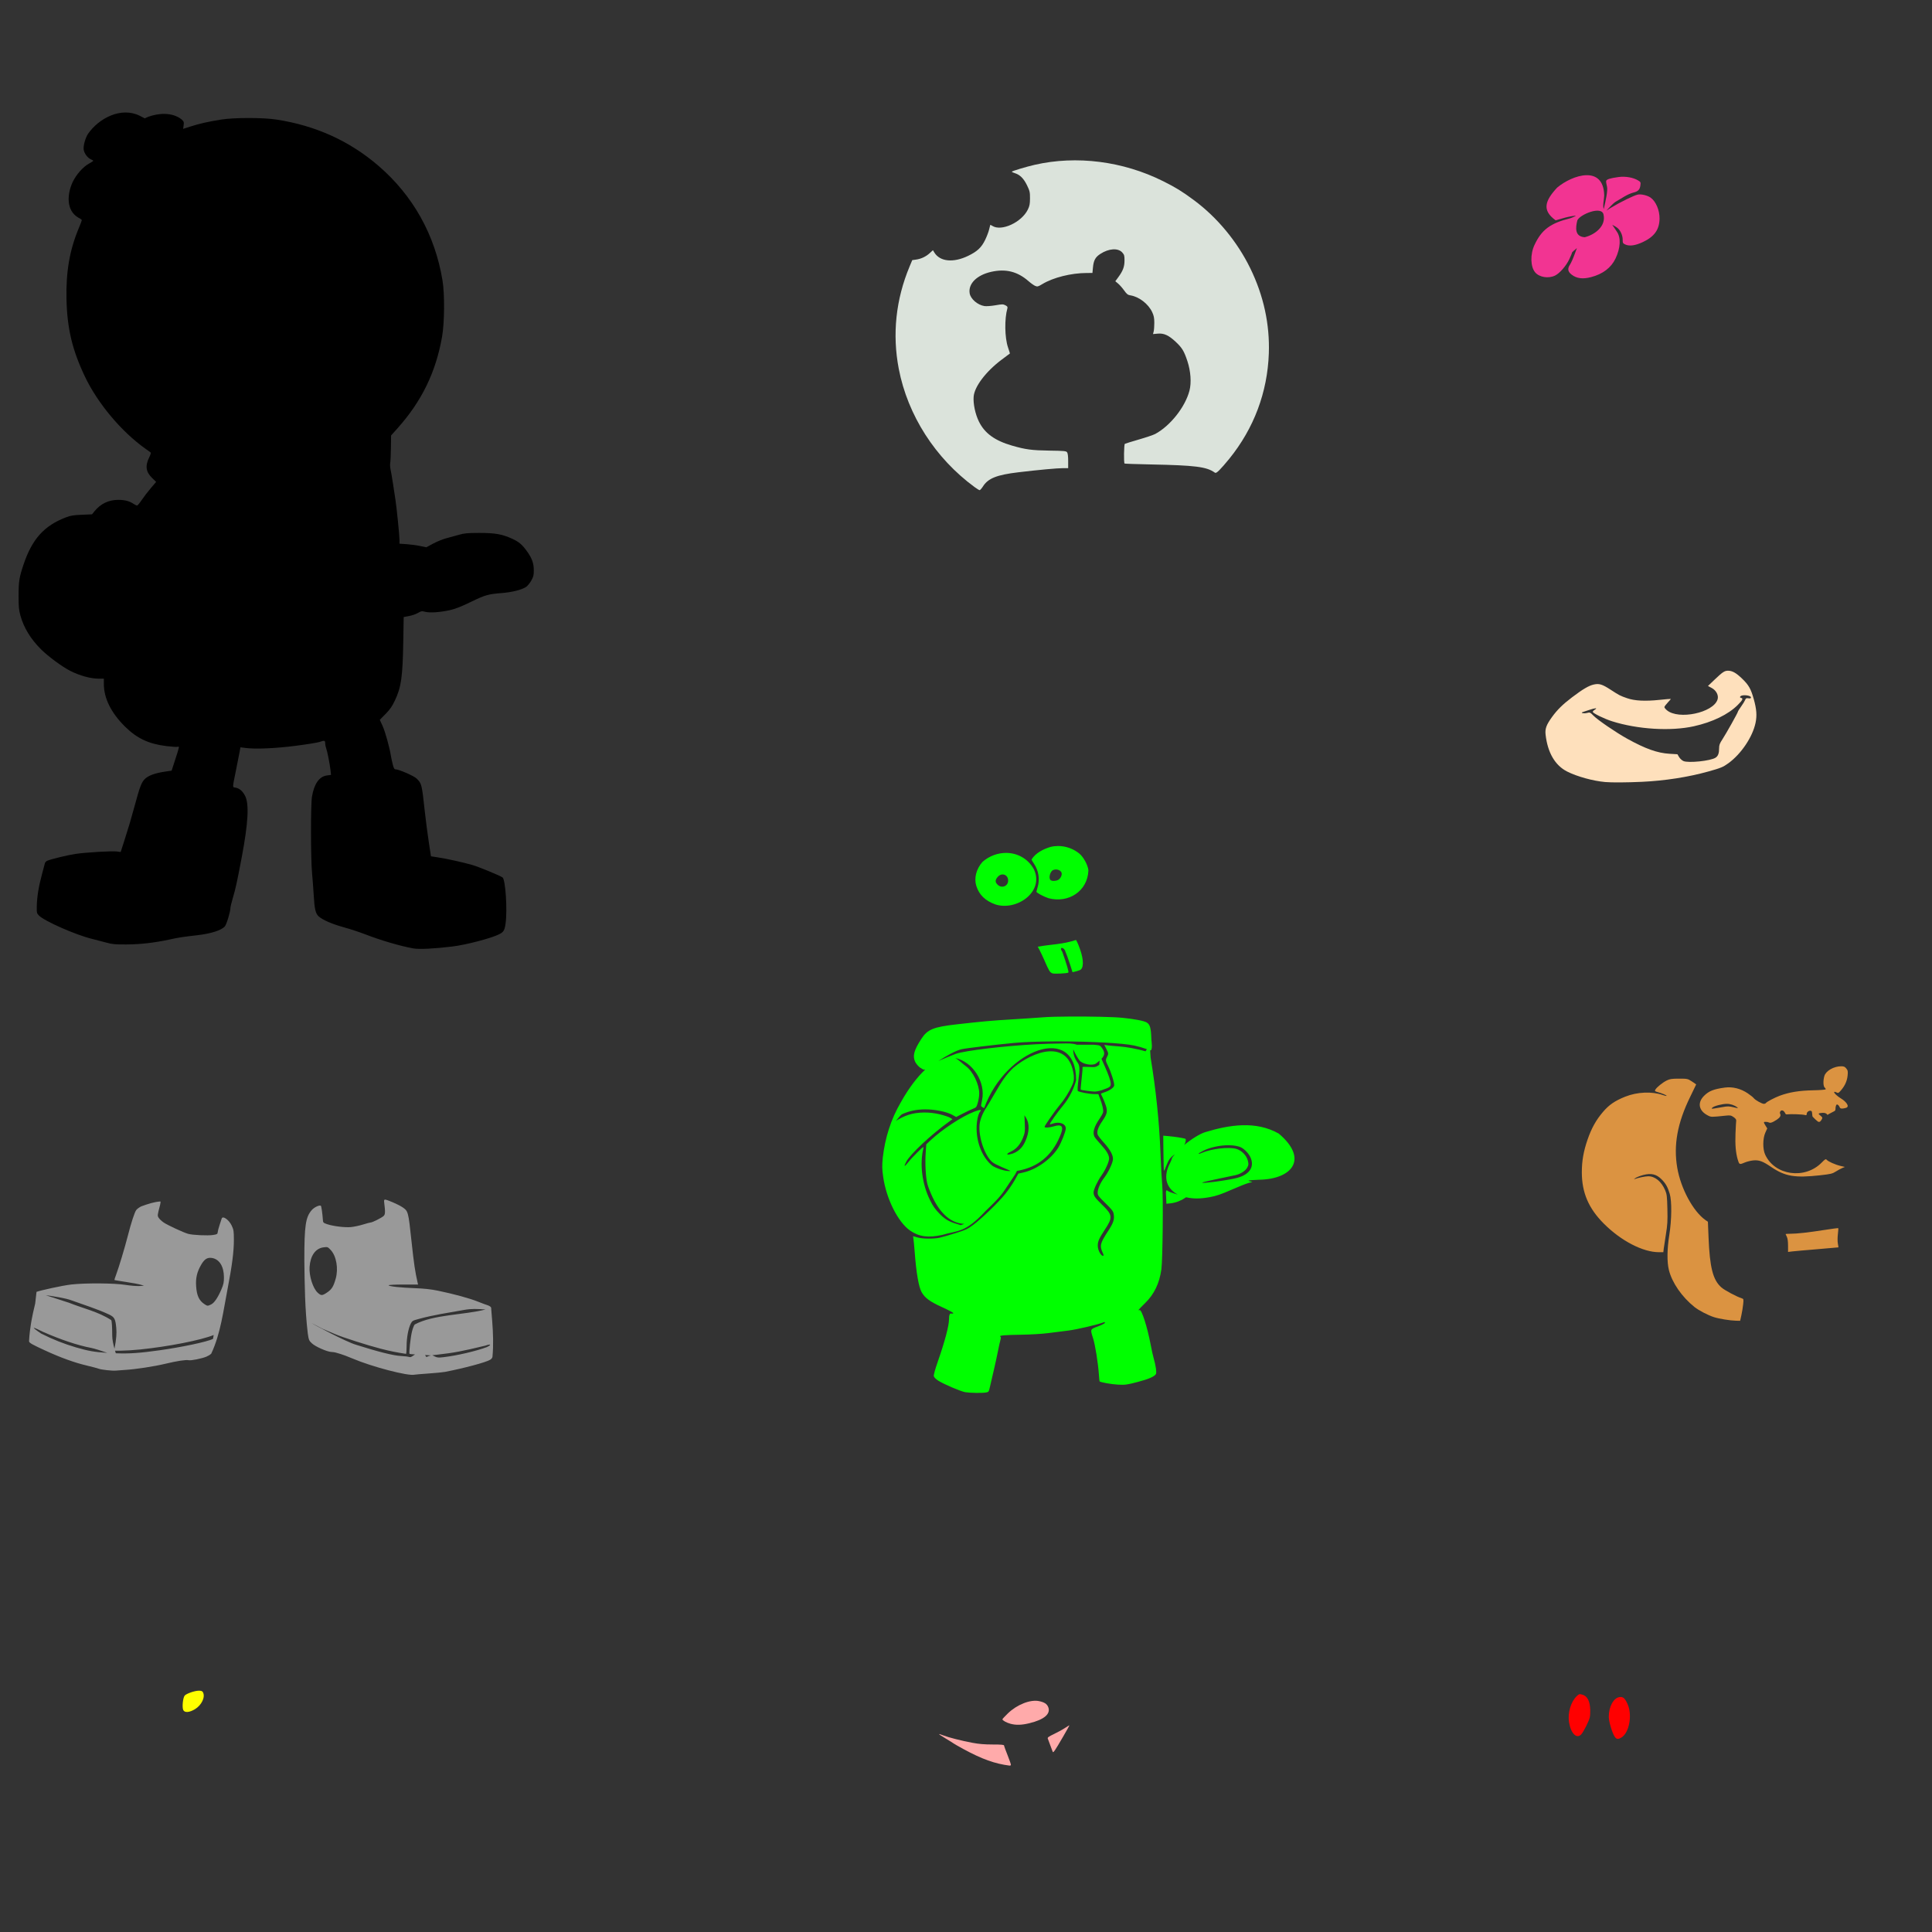 <?xml version="1.0" encoding="UTF-8" standalone="no"?>
<!-- Created with Inkscape (http://www.inkscape.org/) -->

<svg
   xmlns:dc="http://purl.org/dc/elements/1.1/"
   xmlns:cc="http://creativecommons.org/ns#"
   xmlns:rdf="http://www.w3.org/1999/02/22-rdf-syntax-ns#"
   xmlns:svg="http://www.w3.org/2000/svg"
   xmlns="http://www.w3.org/2000/svg"
   xmlns:sodipodi="http://sodipodi.sourceforge.net/DTD/sodipodi-0.dtd"
   xmlns:inkscape="http://www.inkscape.org/namespaces/inkscape"
   width="1080"
   height="1080"
   id="svg2"
   version="1.1"
   inkscape:version="0.47 r22583"
   sodipodi:docname="FlyingDutchman.svg">
  <rect width="100%" height="100%" fill="#333333" stroke="none"/>
  <defs
     id="defs4">
    <inkscape:perspective
       sodipodi:type="inkscape:persp3d"
       inkscape:vp_x="0 : 526.18109 : 1"
       inkscape:vp_y="0 : 1000 : 0"
       inkscape:vp_z="744.09448 : 526.18109 : 1"
       inkscape:persp3d-origin="372.04724 : 350.78739 : 1"
       id="perspective10" />
    <inkscape:perspective
       id="perspective8104"
       inkscape:persp3d-origin="0.5 : 0.33333333 : 1"
       inkscape:vp_z="1 : 0.5 : 1"
       inkscape:vp_y="0 : 1000 : 0"
       inkscape:vp_x="0 : 0.5 : 1"
       sodipodi:type="inkscape:persp3d" />
    <inkscape:perspective
       id="perspective8120"
       inkscape:persp3d-origin="0.5 : 0.33333333 : 1"
       inkscape:vp_z="1 : 0.5 : 1"
       inkscape:vp_y="0 : 1000 : 0"
       inkscape:vp_x="0 : 0.5 : 1"
       sodipodi:type="inkscape:persp3d" />
    <inkscape:perspective
       id="perspective8475"
       inkscape:persp3d-origin="0.5 : 0.33333333 : 1"
       inkscape:vp_z="1 : 0.5 : 1"
       inkscape:vp_y="0 : 1000 : 0"
       inkscape:vp_x="0 : 0.5 : 1"
       sodipodi:type="inkscape:persp3d" />
    <inkscape:perspective
       id="perspective8646"
       inkscape:persp3d-origin="0.5 : 0.33333333 : 1"
       inkscape:vp_z="1 : 0.5 : 1"
       inkscape:vp_y="0 : 1000 : 0"
       inkscape:vp_x="0 : 0.5 : 1"
       sodipodi:type="inkscape:persp3d" />
    <inkscape:perspective
       id="perspective8809"
       inkscape:persp3d-origin="0.5 : 0.33333333 : 1"
       inkscape:vp_z="1 : 0.5 : 1"
       inkscape:vp_y="0 : 1000 : 0"
       inkscape:vp_x="0 : 0.5 : 1"
       sodipodi:type="inkscape:persp3d" />
    <inkscape:perspective
       id="perspective9304"
       inkscape:persp3d-origin="0.5 : 0.33333333 : 1"
       inkscape:vp_z="1 : 0.5 : 1"
       inkscape:vp_y="0 : 1000 : 0"
       inkscape:vp_x="0 : 0.5 : 1"
       sodipodi:type="inkscape:persp3d" />
    <inkscape:perspective
       id="perspective9490"
       inkscape:persp3d-origin="0.5 : 0.33333333 : 1"
       inkscape:vp_z="1 : 0.5 : 1"
       inkscape:vp_y="0 : 1000 : 0"
       inkscape:vp_x="0 : 0.5 : 1"
       sodipodi:type="inkscape:persp3d" />
    <inkscape:perspective
       id="perspective9515"
       inkscape:persp3d-origin="0.5 : 0.33333333 : 1"
       inkscape:vp_z="1 : 0.5 : 1"
       inkscape:vp_y="0 : 1000 : 0"
       inkscape:vp_x="0 : 0.5 : 1"
       sodipodi:type="inkscape:persp3d" />
    <inkscape:perspective
       id="perspective9885"
       inkscape:persp3d-origin="0.5 : 0.33333333 : 1"
       inkscape:vp_z="1 : 0.5 : 1"
       inkscape:vp_y="0 : 1000 : 0"
       inkscape:vp_x="0 : 0.5 : 1"
       sodipodi:type="inkscape:persp3d" />
    <inkscape:perspective
       id="perspective11512"
       inkscape:persp3d-origin="0.5 : 0.33333333 : 1"
       inkscape:vp_z="1 : 0.5 : 1"
       inkscape:vp_y="0 : 1000 : 0"
       inkscape:vp_x="0 : 0.5 : 1"
       sodipodi:type="inkscape:persp3d" />
    <inkscape:perspective
       id="perspective11512-8"
       inkscape:persp3d-origin="0.5 : 0.33333333 : 1"
       inkscape:vp_z="1 : 0.5 : 1"
       inkscape:vp_y="0 : 1000 : 0"
       inkscape:vp_x="0 : 0.5 : 1"
       sodipodi:type="inkscape:persp3d" />
    <inkscape:perspective
       id="perspective11512-82"
       inkscape:persp3d-origin="0.5 : 0.33333333 : 1"
       inkscape:vp_z="1 : 0.5 : 1"
       inkscape:vp_y="0 : 1000 : 0"
       inkscape:vp_x="0 : 0.5 : 1"
       sodipodi:type="inkscape:persp3d" />
    <inkscape:perspective
       id="perspective11512-5"
       inkscape:persp3d-origin="0.5 : 0.33333333 : 1"
       inkscape:vp_z="1 : 0.5 : 1"
       inkscape:vp_y="0 : 1000 : 0"
       inkscape:vp_x="0 : 0.5 : 1"
       sodipodi:type="inkscape:persp3d" />
    <inkscape:perspective
       id="perspective11512-1"
       inkscape:persp3d-origin="0.5 : 0.33333333 : 1"
       inkscape:vp_z="1 : 0.5 : 1"
       inkscape:vp_y="0 : 1000 : 0"
       inkscape:vp_x="0 : 0.5 : 1"
       sodipodi:type="inkscape:persp3d" />
    <inkscape:perspective
       id="perspective11512-11"
       inkscape:persp3d-origin="0.5 : 0.33333333 : 1"
       inkscape:vp_z="1 : 0.5 : 1"
       inkscape:vp_y="0 : 1000 : 0"
       inkscape:vp_x="0 : 0.5 : 1"
       sodipodi:type="inkscape:persp3d" />
    <inkscape:perspective
       id="perspective11512-52"
       inkscape:persp3d-origin="0.5 : 0.33333333 : 1"
       inkscape:vp_z="1 : 0.5 : 1"
       inkscape:vp_y="0 : 1000 : 0"
       inkscape:vp_x="0 : 0.5 : 1"
       sodipodi:type="inkscape:persp3d" />
    <inkscape:perspective
       id="perspective11599"
       inkscape:persp3d-origin="0.5 : 0.33333333 : 1"
       inkscape:vp_z="1 : 0.5 : 1"
       inkscape:vp_y="0 : 1000 : 0"
       inkscape:vp_x="0 : 0.5 : 1"
       sodipodi:type="inkscape:persp3d" />
    <inkscape:perspective
       id="perspective11599-6"
       inkscape:persp3d-origin="0.5 : 0.33333333 : 1"
       inkscape:vp_z="1 : 0.5 : 1"
       inkscape:vp_y="0 : 1000 : 0"
       inkscape:vp_x="0 : 0.5 : 1"
       sodipodi:type="inkscape:persp3d" />
    <inkscape:perspective
       id="perspective11632"
       inkscape:persp3d-origin="0.5 : 0.33333333 : 1"
       inkscape:vp_z="1 : 0.5 : 1"
       inkscape:vp_y="0 : 1000 : 0"
       inkscape:vp_x="0 : 0.5 : 1"
       sodipodi:type="inkscape:persp3d" />
    <inkscape:perspective
       id="perspective11632-4"
       inkscape:persp3d-origin="0.5 : 0.33333333 : 1"
       inkscape:vp_z="1 : 0.5 : 1"
       inkscape:vp_y="0 : 1000 : 0"
       inkscape:vp_x="0 : 0.5 : 1"
       sodipodi:type="inkscape:persp3d" />
    <inkscape:perspective
       id="perspective11665"
       inkscape:persp3d-origin="0.5 : 0.33333333 : 1"
       inkscape:vp_z="1 : 0.5 : 1"
       inkscape:vp_y="0 : 1000 : 0"
       inkscape:vp_x="0 : 0.5 : 1"
       sodipodi:type="inkscape:persp3d" />
    <inkscape:perspective
       id="perspective11665-3"
       inkscape:persp3d-origin="0.5 : 0.33333333 : 1"
       inkscape:vp_z="1 : 0.5 : 1"
       inkscape:vp_y="0 : 1000 : 0"
       inkscape:vp_x="0 : 0.5 : 1"
       sodipodi:type="inkscape:persp3d" />
    <inkscape:perspective
       id="perspective11665-1"
       inkscape:persp3d-origin="0.5 : 0.33333333 : 1"
       inkscape:vp_z="1 : 0.5 : 1"
       inkscape:vp_y="0 : 1000 : 0"
       inkscape:vp_x="0 : 0.5 : 1"
       sodipodi:type="inkscape:persp3d" />
    <inkscape:perspective
       id="perspective11904"
       inkscape:persp3d-origin="0.5 : 0.33333333 : 1"
       inkscape:vp_z="1 : 0.5 : 1"
       inkscape:vp_y="0 : 1000 : 0"
       inkscape:vp_x="0 : 0.5 : 1"
       sodipodi:type="inkscape:persp3d" />
    <inkscape:perspective
       id="perspective12305"
       inkscape:persp3d-origin="0.5 : 0.33333333 : 1"
       inkscape:vp_z="1 : 0.5 : 1"
       inkscape:vp_y="0 : 1000 : 0"
       inkscape:vp_x="0 : 0.5 : 1"
       sodipodi:type="inkscape:persp3d" />
    <inkscape:perspective
       id="perspective12562"
       inkscape:persp3d-origin="0.5 : 0.33333333 : 1"
       inkscape:vp_z="1 : 0.5 : 1"
       inkscape:vp_y="0 : 1000 : 0"
       inkscape:vp_x="0 : 0.5 : 1"
       sodipodi:type="inkscape:persp3d" />
    <inkscape:perspective
       id="perspective13027"
       inkscape:persp3d-origin="0.5 : 0.33333333 : 1"
       inkscape:vp_z="1 : 0.5 : 1"
       inkscape:vp_y="0 : 1000 : 0"
       inkscape:vp_x="0 : 0.5 : 1"
       sodipodi:type="inkscape:persp3d" />
    <inkscape:perspective
       id="perspective13041"
       inkscape:persp3d-origin="0.5 : 0.33333333 : 1"
       inkscape:vp_z="1 : 0.5 : 1"
       inkscape:vp_y="0 : 1000 : 0"
       inkscape:vp_x="0 : 0.5 : 1"
       sodipodi:type="inkscape:persp3d" />
    <inkscape:perspective
       id="perspective13057"
       inkscape:persp3d-origin="0.5 : 0.33333333 : 1"
       inkscape:vp_z="1 : 0.5 : 1"
       inkscape:vp_y="0 : 1000 : 0"
       inkscape:vp_x="0 : 0.5 : 1"
       sodipodi:type="inkscape:persp3d" />
    <inkscape:perspective
       id="perspective13071"
       inkscape:persp3d-origin="0.5 : 0.33333333 : 1"
       inkscape:vp_z="1 : 0.5 : 1"
       inkscape:vp_y="0 : 1000 : 0"
       inkscape:vp_x="0 : 0.5 : 1"
       sodipodi:type="inkscape:persp3d" />
    <inkscape:perspective
       id="perspective13599"
       inkscape:persp3d-origin="0.5 : 0.33333333 : 1"
       inkscape:vp_z="1 : 0.5 : 1"
       inkscape:vp_y="0 : 1000 : 0"
       inkscape:vp_x="0 : 0.5 : 1"
       sodipodi:type="inkscape:persp3d" />
    <inkscape:perspective
       id="perspective13713"
       inkscape:persp3d-origin="0.5 : 0.33333333 : 1"
       inkscape:vp_z="1 : 0.5 : 1"
       inkscape:vp_y="0 : 1000 : 0"
       inkscape:vp_x="0 : 0.5 : 1"
       sodipodi:type="inkscape:persp3d" />
    <inkscape:perspective
       id="perspective13927"
       inkscape:persp3d-origin="0.5 : 0.33333333 : 1"
       inkscape:vp_z="1 : 0.5 : 1"
       inkscape:vp_y="0 : 1000 : 0"
       inkscape:vp_x="0 : 0.5 : 1"
       sodipodi:type="inkscape:persp3d" />
    <inkscape:perspective
       id="perspective14514"
       inkscape:persp3d-origin="0.5 : 0.33333333 : 1"
       inkscape:vp_z="1 : 0.5 : 1"
       inkscape:vp_y="0 : 1000 : 0"
       inkscape:vp_x="0 : 0.5 : 1"
       sodipodi:type="inkscape:persp3d" />
    <inkscape:perspective
       id="perspective15472"
       inkscape:persp3d-origin="0.5 : 0.33333333 : 1"
       inkscape:vp_z="1 : 0.5 : 1"
       inkscape:vp_y="0 : 1000 : 0"
       inkscape:vp_x="0 : 0.5 : 1"
       sodipodi:type="inkscape:persp3d" />
    <inkscape:perspective
       id="perspective15486"
       inkscape:persp3d-origin="0.5 : 0.33333333 : 1"
       inkscape:vp_z="1 : 0.5 : 1"
       inkscape:vp_y="0 : 1000 : 0"
       inkscape:vp_x="0 : 0.5 : 1"
       sodipodi:type="inkscape:persp3d" />
    <inkscape:perspective
       id="perspective15616"
       inkscape:persp3d-origin="0.5 : 0.33333333 : 1"
       inkscape:vp_z="1 : 0.5 : 1"
       inkscape:vp_y="0 : 1000 : 0"
       inkscape:vp_x="0 : 0.5 : 1"
       sodipodi:type="inkscape:persp3d" />
    <inkscape:perspective
       id="perspective15885"
       inkscape:persp3d-origin="0.5 : 0.33333333 : 1"
       inkscape:vp_z="1 : 0.5 : 1"
       inkscape:vp_y="0 : 1000 : 0"
       inkscape:vp_x="0 : 0.5 : 1"
       sodipodi:type="inkscape:persp3d" />
    <inkscape:perspective
       id="perspective15902"
       inkscape:persp3d-origin="0.5 : 0.33333333 : 1"
       inkscape:vp_z="1 : 0.5 : 1"
       inkscape:vp_y="0 : 1000 : 0"
       inkscape:vp_x="0 : 0.5 : 1"
       sodipodi:type="inkscape:persp3d" />
    <inkscape:perspective
       id="perspective17328"
       inkscape:persp3d-origin="0.5 : 0.33333333 : 1"
       inkscape:vp_z="1 : 0.5 : 1"
       inkscape:vp_y="0 : 1000 : 0"
       inkscape:vp_x="0 : 0.5 : 1"
       sodipodi:type="inkscape:persp3d" />
    <inkscape:perspective
       id="perspective17344"
       inkscape:persp3d-origin="0.5 : 0.33333333 : 1"
       inkscape:vp_z="1 : 0.5 : 1"
       inkscape:vp_y="0 : 1000 : 0"
       inkscape:vp_x="0 : 0.5 : 1"
       sodipodi:type="inkscape:persp3d" />
  </defs>
  <sodipodi:namedview
     id="base"
     pagecolor="#ffffff"
     bordercolor="#666666"
     borderopacity="1.0"
     inkscape:pageopacity="0.0"
     inkscape:pageshadow="2"
     inkscape:zoom="0.24388637"
     inkscape:cx="626.74409"
     inkscape:cy="132.89313"
     inkscape:document-units="in"
     inkscape:current-layer="layer1"
     showgrid="false"
     units="in"
     inkscape:showpageshadow="false"
     borderlayer="false"
     inkscape:window-width="1280"
     inkscape:window-height="1002"
     inkscape:window-x="1276"
     inkscape:window-y="92"
     inkscape:window-maximized="1" />
  <g
     inkscape:label="Layer 1"
     inkscape:groupmode="layer"
     id="layer1"
     transform="translate(0,27.64)">
    <path
       style="fill:#000000"
       d="m 231.081,502.536 c -7.402,-1.34 -18.147,-4.488 -26.936,-7.893 -3.139,-1.216 -8.48,-2.972 -11.87,-3.903 -6.619,-1.817 -12.048,-4.169 -14.142,-6.125 -1.763,-1.647 -2.301,-3.985 -2.782,-12.077 -0.225,-3.784 -0.635,-9.242 -0.911,-12.129 -0.761,-7.947 -0.795,-38.186 -0.049,-42.686 1.187,-7.158 4.077,-11.289 8.304,-11.871 l 2.354,-0.324 -0.314,-2.805 c -0.389,-3.483 -1.816,-10.587 -2.471,-12.308 -0.269,-0.707 -0.49,-1.888 -0.49,-2.625 0,-1.541 -0.426,-1.632 -3.148,-0.672 -1.041,0.367 -6.973,1.327 -13.183,2.133 -11.57,1.501 -22.641,1.967 -28.462,1.197 l -2.563,-0.339 -0.494,2.622 c -0.272,1.442 -1.153,5.909 -1.958,9.926 -2.154,10.748 -2.128,9.649 -0.239,10.003 2.157,0.405 3.934,1.966 5.316,4.673 2.289,4.482 1.698,15.118 -1.9,34.173 -2.592,13.729 -3.455,17.679 -4.978,22.792 -0.742,2.492 -1.349,4.986 -1.349,5.542 0,2.181 -2.204,9.415 -3.187,10.461 -2.017,2.147 -7.621,3.938 -15.075,4.816 -9.03,1.064 -10.414,1.278 -15.75,2.429 -8.583,1.851 -16.236,2.727 -24.196,2.77 -6.242,0.033 -7.836,-0.109 -10.957,-0.98 -2.009,-0.561 -5.79,-1.542 -8.402,-2.182 -9.021,-2.208 -26.564,-9.952 -29.51,-13.027 -1.189,-1.241 -1.249,-1.512 -1.169,-5.323 0.108,-5.145 1.035,-10.873 2.83,-17.483 0.784,-2.888 1.533,-5.728 1.664,-6.311 0.133,-0.591 0.768,-1.266 1.434,-1.523 2.678,-1.034 11.525,-3.157 15.805,-3.792 5.774,-0.857 20.338,-1.702 23.079,-1.338 l 2.078,0.276 2.112,-6.552 c 2.284,-7.085 3.664,-11.746 5.592,-18.879 2.964,-10.969 3.906,-13.483 5.742,-15.319 1.99,-1.99 5.707,-3.349 11.498,-4.204 l 3.533,-0.521 2.059,-6.339 c 2.305,-7.095 2.359,-7.385 1.319,-6.986 -0.407,0.156 -3.243,-0.024 -6.302,-0.402 C 83.059,388.204 76.542,385.125 69.831,378.478 62.071,370.792 58.054,362.664 58.054,354.648 l 0,-2.894 -2.853,-0.008 c -4.572,-0.011 -10.618,-1.672 -15.988,-4.393 -4.416,-2.237 -12.284,-8.042 -16.257,-11.994 -5.839,-5.809 -9.679,-12.111 -11.569,-18.987 -0.841,-3.059 -1.003,-4.839 -1.001,-10.957 0.003,-8.062 0.364,-10.323 2.809,-17.577 4.772,-14.156 11.491,-21.622 23.638,-26.266 2.629,-1.005 4.189,-1.261 8.895,-1.458 l 5.707,-0.239 1.37,-1.7 c 3.369,-4.18 7.876,-6.364 13.187,-6.389 3.635,-0.017 6.243,0.636 8.491,2.127 0.874,0.58 1.834,1.054 2.133,1.054 0.299,0 1.466,-1.387 2.594,-3.082 1.127,-1.695 3.406,-4.67 5.064,-6.612 l 3.014,-3.53 -2.247,-2.176 c -3.552,-3.441 -3.999,-6.818 -1.549,-11.705 0.613,-1.223 0.945,-2.369 0.737,-2.546 -0.208,-0.177 -1.508,-1.12 -2.889,-2.095 -13.381,-9.448 -26.751,-25.383 -33.887,-40.387 -7.029,-14.78 -9.906,-26.818 -10.281,-43.021 -0.361,-15.589 1.758,-27.798 6.968,-40.151 0.875,-2.074 1.588,-3.982 1.585,-4.241 -0.003,-0.259 -0.845,-0.873 -1.872,-1.365 -7.089,-4.064 -6.27,-13.385 -3.266,-19.878 2.122,-4.408 5.941,-8.673 9.419,-10.518 1.164,-0.617 2.115,-1.252 2.115,-1.41 0,-0.158 -0.608,-0.54 -1.352,-0.848 -1.82,-0.754 -3.713,-3.337 -3.997,-5.453 -0.28,-2.091 0.884,-6.335 2.395,-8.728 6.04,-8.729 18.462,-15.309 28.909,-10.166 l 2.822,1.455 1.933,-0.848 c 5.874,-2.139 13.48,-2.653 18.686,1.447 1.267,1.184 1.374,1.498 1.128,3.298 l -0.273,1.99 4.082,-1.313 c 4.993,-1.606 10.418,-2.828 17.343,-3.907 7.225,-1.126 23.2,-1.126 30.588,-7.3e-4 22.003,3.352 40.983,11.935 57.138,25.839 19.401,16.697 31.671,38.662 35.848,64.176 1.264,7.719 1.13,23.559 -0.267,31.501 -3.474,19.755 -11.374,35.974 -24.87,51.061 l -3.612,4.038 -0.095,6.919 c -0.052,3.805 -0.225,7.601 -0.385,8.435 -0.159,0.834 -0.083,2.437 0.17,3.564 0.252,1.127 0.873,4.759 1.379,8.072 0.506,3.313 1.11,7.256 1.342,8.763 0.697,4.521 2.287,20.207 2.287,22.557 l 0,2.189 3.995,0.27 c 2.197,0.149 5.568,0.601 7.491,1.005 l 3.497,0.735 3.808,-2.05 c 2.094,-1.128 5.349,-2.456 7.232,-2.951 1.883,-0.495 5.068,-1.374 7.076,-1.953 3.157,-0.909 4.704,-1.054 11.413,-1.068 8.925,-0.019 12.885,0.677 18.49,3.25 3.861,1.773 5.618,3.28 8.426,7.234 2.693,3.791 3.676,6.615 3.654,10.504 -0.015,2.756 -0.223,3.559 -1.503,5.795 -0.817,1.428 -2.144,2.998 -2.95,3.49 -2.598,1.586 -7.699,2.854 -13.335,3.316 -7.941,0.651 -9.25,1.027 -17.577,5.052 -5.524,2.671 -8.628,3.881 -11.642,4.538 -5.536,1.208 -11.038,1.576 -13.669,0.914 -1.953,-0.492 -2.262,-0.443 -4.115,0.642 -1.102,0.646 -3.339,1.421 -4.973,1.722 l -2.97,0.549 -0.223,13.24 c -0.343,20.334 -1.133,25.949 -4.709,33.462 -1.577,3.312 -2.723,4.96 -5.222,7.504 l -3.202,3.26 1.578,3.453 c 1.434,3.138 3.93,12.127 4.635,16.692 0.155,1.004 0.609,3.11 1.008,4.679 0.575,2.262 0.908,2.853 1.605,2.853 1.839,0 10.234,3.661 11.715,5.109 2.889,2.824 2.94,3.028 4.641,18.591 0.533,4.875 1.522,12.476 2.199,16.892 l 1.23,8.028 3.41,0.52 c 5.594,0.853 14.324,2.776 19.845,4.371 3.463,1.001 15.496,5.967 16.748,6.912 1.653,1.248 2.765,18.041 1.704,25.714 -0.535,3.865 -1.093,4.803 -3.615,6.068 -4.46,2.237 -18.446,5.892 -26.146,6.834 -10.073,1.232 -18.58,1.649 -21.791,1.067 l 0,0 z"
       id="path17438"
       sodipodi:nodetypes="csssssscccsssscccsssssssssssssssssscccsscccssscccsssssscccsssscccsssssssccssssccccccccssssscccssssccccccssssssssssssscccscccssssscccssssscc" />
    <path
       style="fill:#999999"
       d="m 215.251,642.95 c -0.509,0 -0.634,0.386 -0.499,1.484 0.698,5.696 0.637,6.838 -0.385,7.733 -1.223,1.07 -6.218,3.557 -7.162,3.567 -0.377,0.008 -2.328,0.53 -4.337,1.156 -2.009,0.626 -5.011,1.257 -6.663,1.412 -3.397,0.32 -9.99,-0.478 -13.368,-1.626 -2.074,-0.705 -2.248,-0.893 -2.34,-2.34 -0.22,-3.465 -0.842,-7.776 -1.141,-7.961 -0.816,-0.504 -3.709,0.856 -5.036,2.368 -3.489,3.973 -4.19,8.634 -4.194,27.991 0.174,13.682 0.305,27.438 1.926,41.045 0.536,3.637 0.696,4.035 2.311,5.535 1.979,1.839 8.459,4.7 10.9,4.808 0.893,0.039 1.935,0.181 2.311,0.314 0.377,0.133 1.609,0.492 2.739,0.799 1.13,0.307 4.109,1.429 6.62,2.497 11.057,4.703 31.291,9.987 34.811,9.088 0.318,-0.081 3.811,-0.38 7.761,-0.656 3.951,-0.276 8.115,-0.679 9.245,-0.899 10.807,-2.098 22.712,-5.292 25.224,-6.762 0.69,-0.404 1.283,-1.144 1.313,-1.655 0.637,-6.689 0.365,-13.343 -0.143,-20.03 l -0.556,-6.777 c 0.209,-0.988 -0.776,-1.61 -1.983,-2.04 -0.69,-0.173 -3.119,-1.073 -5.393,-1.997 -4.464,-1.816 -13.539,-4.301 -22.427,-6.135 -3.912,-0.807 -7.711,-1.217 -12.783,-1.398 -8.159,-0.292 -14.752,-1.031 -14.752,-1.641 0,-0.226 3.684,-0.399 8.232,-0.399 l 8.218,0 -0.242,-1.027 c -1.405,-6.054 -2.077,-10.639 -3.424,-23.169 -1.807,-16.805 -1.81,-16.818 -5.136,-19.075 -2.067,-1.402 -8.497,-4.209 -9.644,-4.209 z m -136.233,3.752 c -1.075,0.505 -2.343,1.428 -2.825,2.04 -0.941,1.196 -2.848,7.027 -4.822,14.752 -1.631,6.381 -4.918,17.311 -6.377,21.186 -0.646,1.717 -1.114,3.167 -1.041,3.224 0.073,0.057 3.005,0.55 6.52,1.084 3.515,0.534 7.213,1.223 8.218,1.541 l 1.826,0.585 -2.739,0.143 c -1.507,0.08 -4.999,-0.215 -7.761,-0.656 -6.07,-0.971 -21.857,-1.089 -29.903,-0.228 -5.266,0.563 -17.992,3.436 -19.702,4.152 l -0.742,6.506 c -0.82,3.333 -1.756,7.655 -2.083,9.601 -0.634,3.828 -1.185,7.691 -1.355,11.57 0.162,0.948 2.34,2.022 9.116,5.15 8.415,3.885 16.316,6.744 22.984,8.318 3.139,0.74 6.272,1.581 6.962,1.855 1.366,0.542 7.639,1.213 9.473,1.013 0.628,-0.068 2.99,-0.243 5.25,-0.385 6.006,-0.379 16.097,-1.923 22.37,-3.424 6.686,-1.599 11.462,-2.331 13.111,-1.997 1.366,0.277 7.253,-0.904 9.873,-1.983 0.92,-0.379 2.126,-1.113 2.682,-1.626 5.274,-11.069 6.875,-24.495 9.188,-36.409 2.473,-12.737 3.495,-20.654 3.495,-27.164 0,-4.989 -0.112,-5.709 -1.227,-8.089 -1.525,-3.254 -5.065,-5.719 -5.593,-3.895 -0.091,0.314 -0.61,1.906 -1.156,3.538 -0.546,1.632 -1.024,3.47 -1.07,4.095 -0.075,1.009 -0.365,1.183 -2.597,1.527 -2.999,0.462 -11.36,0.078 -13.924,-0.642 -2.655,-0.746 -11.558,-4.877 -13.739,-6.377 -1.029,-0.708 -2.228,-1.84 -2.668,-2.511 -0.84,-1.282 -0.846,-1.265 0.713,-7.205 0.254,-0.966 0.341,-1.87 0.2,-2.012 -3.642,0.24 -7.222,1.471 -10.657,2.725 z m 103.163,22.784 c 1.097,-0.049 1.446,0.299 2.711,1.655 3.152,3.379 4.361,10.377 2.768,16.007 -1.255,4.434 -2.213,5.965 -4.836,7.733 -2.711,1.826 -3.335,1.838 -5.207,0.128 -2.721,-2.485 -4.915,-9.486 -4.551,-14.495 0.454,-6.253 3.291,-10.264 7.704,-10.871 0.596,-0.082 1.047,-0.14 1.412,-0.157 z m -64.685,6.006 c 0.296,0 0.604,0.023 0.927,0.071 4.17,0.625 6.732,4.704 6.762,10.757 0.014,2.84 -0.22,3.991 -1.398,6.748 -2.022,4.73 -4.016,7.653 -5.807,8.503 -1.926,0.914 -2.026,0.91 -3.667,-0.171 -3.03,-1.997 -4.329,-4.782 -4.679,-10.072 -0.298,-4.5 0.478,-7.852 2.682,-11.727 1.665,-2.927 3.107,-4.118 5.179,-4.109 z m -91.978,20.887 c 4.287,0.61 11.126,1.601 14.495,2.91 7.005,2.543 14.153,4.721 20.915,7.875 3.059,1.448 3.596,2.443 4.066,7.519 0.287,3.096 0.026,6.249 -0.97,11.47 l -0.029,0.143 c -0.612,-2.226 -1.249,-5.002 -1.255,-7.19 -0.016,-5.084 -0.219,-8.218 -0.556,-8.788 -7.16,-4.708 -15.748,-6.548 -23.64,-9.716 l -13.026,-4.223 z m 239.781,7.704 c 2.324,-0.008 4.293,0.201 6.106,0.285 -11.557,3.084 -29.295,2.762 -39.604,8.417 -0.405,0.482 -1.087,2.258 -1.512,3.952 -0.778,3.096 -1.753,12.072 -1.355,12.469 0.074,0.075 1.338,0.183 3.082,0.3 -1.023,0.56 -2.158,1.753 -3.096,1.455 -0.773,-0.246 -2.939,-0.516 -4.822,-0.599 -4.051,-0.179 -12.716,-2.34 -24.881,-6.206 -5.793,-1.62 -24.813,-11.894 -25.152,-12.226 0.184,0.054 1.976,0.97 6.135,3.181 2.427,1.014 5.609,2.371 7.076,3.01 4.056,1.767 18.459,6.372 25.637,8.203 5.246,1.338 8.63,2.027 14.038,2.853 0.188,0.029 0.342,-1.91 0.342,-4.309 0,-4.677 0.969,-9.901 2.325,-12.583 0.769,-1.521 1.13,-1.742 4.394,-2.596 8.276,-2.322 16.799,-3.494 25.238,-5.036 2.276,-0.424 4.265,-0.564 6.049,-0.571 z M 18.97,714.655 c 0.347,-0.09 2.778,1.099 5.165,2.254 9.771,4.318 19.492,7.559 26.736,8.917 2.035,0.381 5.889,1.692 9.088,2.782 -7.255,-0.446 -10.531,-1.042 -17.391,-3.025 -6.624,-1.914 -13.179,-4.511 -19.631,-7.79 -3.245,-2.222 -4.236,-3.068 -3.966,-3.139 z m 100.48,3.98 -0.371,2.154 c -3.308,1.71 -18.112,4.744 -29.889,6.391 -11.212,1.568 -16.801,1.961 -24.453,1.669 -0.125,-0.408 -0.269,-0.897 -0.428,-1.441 l 3.495,-0.014 c 2.217,-0.008 6.914,-0.296 10.429,-0.656 15.921,-1.63 34.191,-5.221 41.217,-8.104 z m 154.081,5.364 c 0.794,-0.027 0.614,0.448 -1.398,1.398 -5.913,2.24 -16.718,4.755 -24.211,5.635 -2.73,0.321 -3.599,0.25 -4.794,-0.357 l -1.455,-0.742 2.967,-0.328 c 9.207,-1.045 13.426,-1.84 26.593,-5.008 0.994,-0.39 1.82,-0.583 2.297,-0.599 z m -35.895,5.821 c 2.175,0.12 3.508,0.233 3.124,0.271 -0.502,0.051 -1.41,0.365 -2.012,0.699 -0.665,0.368 -0.685,-0.412 -1.113,-0.97 z"
       id="path17422"
       sodipodi:nodetypes="csssssssssccsssssssssccccsssscccssccssssscccssccccssssssssccsssssssssscccssssssccsssssssccccsccsccccccsscsscccssssscccccscsccccscccscccsccccccssc" />
    <path
       id="path17420"
       style="fill:#ff0000"
       d="m 906.443,943.6 c 4.296,-2.619 6.117,-12.464 3.428,-18.529 -1.512,-3.411 -2.535,-4.319 -4.549,-4.037 -3.335,0.468 -6.003,5.356 -6.003,11 0,2.588 1.758,8.637 3.182,10.95 1.046,1.699 1.937,1.839 3.942,0.616 z m -22.528,-1.712 c 1.258,-1.329 4.326,-7.412 4.777,-9.473 0.192,-0.879 0.314,-2.728 0.271,-4.109 -0.158,-5.072 -1.605,-7.848 -4.509,-8.65 -1.55,-0.428 -1.788,-0.357 -3.118,0.931 -3.299,3.198 -5.106,9.503 -4.209,14.688 1.075,6.217 4.242,9.301 6.788,6.612 z" />
    <path
       style="fill:#dbe3db"
       d="m 549.547,244.173 c 2.889,-4.458 7.711,-6.367 19.72,-7.803 11.257,-1.347 21.65,-2.306 24.995,-2.308 l 2.853,-0.002 0,-4.022 c 0,-2.587 -0.213,-4.312 -0.596,-4.836 -0.532,-0.728 -1.591,-0.829 -9.93,-0.949 -9.815,-0.141 -13.334,-0.612 -20.834,-2.785 -9.688,-2.807 -15.33,-6.912 -18.553,-13.497 -2.033,-4.152 -3.246,-9.912 -2.928,-13.896 0.447,-5.603 6.823,-14.024 15.633,-20.646 2.511,-1.888 4.598,-3.45 4.639,-3.472 0.041,-0.022 -0.448,-1.58 -1.085,-3.464 -1.839,-5.435 -1.997,-15.94 -0.326,-21.765 0.226,-0.787 -0.008,-1.142 -1.112,-1.715 -1.274,-0.659 -1.766,-0.659 -5.608,0.004 -2.318,0.4 -5.045,0.6 -6.066,0.446 -3.856,-0.584 -7.79,-3.972 -8.306,-7.153 -0.866,-5.337 3.986,-10.176 12.02,-11.99 8.141,-1.838 14.697,-0.205 20.872,5.199 1.325,1.16 3.018,2.361 3.762,2.669 1.235,0.511 1.585,0.42 4.037,-1.057 6.065,-3.652 15.991,-6.131 24.702,-6.169 l 3.244,-0.014 0.278,-2.979 c 0.381,-4.084 1.32,-5.829 4.122,-7.661 4.727,-3.091 9.922,-3.435 12.266,-0.811 1.126,1.26 1.269,1.771 1.26,4.496 -0.012,3.48 -0.863,5.763 -3.481,9.329 l -1.658,2.258 1.547,1.291 c 0.851,0.71 2.358,2.421 3.348,3.803 1.524,2.126 2.077,2.557 3.598,2.8 4.793,0.766 9.996,4.794 12.127,9.387 0.916,1.975 1.168,3.244 1.178,5.936 0.008,1.883 -0.153,4.073 -0.357,4.867 l -0.37,1.443 2.658,-0.241 c 3.464,-0.314 6.087,0.884 10.051,4.593 3.552,3.323 4.675,5.181 6.525,10.796 1.851,5.619 2.301,12.01 1.157,16.435 -2.368,9.163 -10.733,19.744 -19.195,24.279 -1.004,0.538 -5.113,1.926 -9.131,3.084 -4.018,1.158 -7.533,2.249 -7.812,2.425 -0.496,0.312 -0.651,10.524 -0.166,11.004 0.12,0.118 6.792,0.346 14.827,0.506 24.61,0.49 30.983,1.292 35.484,4.466 0.669,0.472 1.069,0.282 2.668,-1.261 1.035,-0.999 3.544,-3.871 5.576,-6.382 13.783,-17.029 21.346,-37.18 22.103,-58.893 0.569,-16.308 -2.92,-32.327 -10.36,-47.562 -7.325,-15 -18.537,-28.53 -31.681,-38.23 -6.635,-4.897 -9.991,-6.961 -17.049,-10.485 -22.406,-11.19 -48.394,-14.504 -71.797,-9.155 -4.685,1.071 -12.783,3.512 -12.783,3.854 0,0.171 0.77,0.543 1.712,0.827 2.812,0.847 4.971,3.009 6.798,6.807 1.516,3.152 1.664,3.806 1.648,7.284 -0.015,3.173 -0.22,4.236 -1.213,6.264 -3.5,7.153 -14.803,12.344 -19.827,9.106 -0.587,-0.378 -1.115,-0.62 -1.174,-0.537 -0.059,0.083 -0.337,1.194 -0.619,2.469 -0.282,1.275 -1.277,3.907 -2.211,5.848 -2.065,4.29 -4.413,6.5 -9.534,8.975 -8.303,4.012 -15.781,3.256 -18.924,-1.914 l -0.758,-1.247 -1.792,1.641 c -2.13,1.952 -4.838,3.225 -7.689,3.616 l -2.078,0.285 -1.456,3.479 c -7.74,18.49 -9.805,37.995 -6.072,57.35 5.003,25.936 20.42,49.962 42.392,66.063 1.27,0.93 2.531,1.701 2.802,1.712 0.272,0.011 1.139,-0.976 1.929,-2.194 z"
       id="path17390" />
    <path
       style="fill:#ffff00;fill-opacity:1"
       d="m 108.924,927.848 c 3.777,-2.257 5.957,-6.83 4.529,-9.499 -0.346,-0.647 -0.961,-0.883 -2.294,-0.883 -2.218,0 -6.721,1.524 -7.856,2.659 -1.053,1.053 -1.629,6.731 -0.834,8.217 0.816,1.525 3.407,1.327 6.455,-0.494 z"
       id="path17354" />
    <path
       style="fill:#f23492;fill-opacity:1"
       d="m 870.416,77.276 c -6.684,7.23 -8.668,12.603 -0.785,18.261 0.132,-0.003 1.837,-0.495 3.781,-1.099 1.943,-0.604 4.922,-1.248 6.62,-1.427 2.403,-0.47 -1.454,1.122 -2.211,1.355 -11.203,2.774 -16.048,6.391 -20.045,14.952 -2.439,5.224 -2.265,12.164 0.385,15.294 2.348,2.772 7.4,3.588 11.114,1.798 2.55,-1.23 6.138,-5.316 7.918,-9.031 0.874,-1.823 1.584,-3.546 1.584,-3.823 0,-0.24 1.266,-1.262 2.711,-2.511 -0.398,1.056 -0.813,2.172 -1.17,3.181 -0.834,2.36 -2.044,5.092 -2.696,6.078 -1.51,2.281 -1.222,3.938 0.984,5.621 2.8,2.136 6.182,2.558 10.8,1.355 6.579,-1.714 11.235,-5.247 13.696,-10.429 2.795,-5.885 3.074,-11.69 0.742,-14.966 -0.526,-0.738 -1.476,-2.358 -2.597,-3.838 1.053,0.491 2.084,1.08 2.796,1.641 1.763,1.387 3.039,4.145 3.039,6.591 0,1.921 0.123,2.153 1.484,2.768 2.339,1.057 5.609,0.598 9.801,-1.37 6.459,-3.031 9.271,-6.995 9.33,-13.154 0.045,-4.681 -2.064,-9.598 -4.993,-11.684 -1.748,-1.245 -5.196,-2.073 -7.119,-1.712 -2.058,0.386 -9.969,4.265 -15.265,7.49 -1.016,0.619 -1.771,1.097 -2.354,1.484 1.522,-1.57 3.988,-4.263 5.008,-4.851 1.381,-0.796 3.696,-2.176 5.15,-3.067 1.454,-0.891 3.655,-1.861 4.879,-2.154 2.698,-0.647 3.67,-1.634 3.995,-4.052 0.227,-1.693 0.123,-1.901 -1.255,-2.739 -2.739,-1.666 -7.088,-2.427 -10.943,-1.912 -4.745,0.635 -6.762,1.281 -6.948,2.211 -0.086,0.432 0.119,1.812 0.456,3.067 0.6,2.231 -0.81,8.246 -1.512,11.356 l -0.328,1.313 c -0.656,-2.424 0.221,-5.092 0.3,-7.647 -0.371,-17.168 -17.766,-11.571 -26.351,-4.351 z m 25.98,15.08 c 1.445,6.458 -4.861,11.215 -10.514,12.612 -5.53,-0.325 -5.239,-5.062 -4.137,-9.43 1.394,-3.257 13.702,-8.406 14.652,-3.181 z"
       id="path17334"
       sodipodi:nodetypes="ccsccssssscsssssscsssssssscsssssssscccccccc" />
    <path
       id="path17486"
       style="fill:#ffaaaa"
       d="m 575.342,935.672 c 8.402,-2.014 12.185,-5.269 10.592,-9.114 -0.721,-1.741 -2.199,-2.674 -5.186,-3.273 -4.844,-0.973 -12.211,1.938 -17.304,6.837 -1.695,1.63 -3.082,3.131 -3.082,3.336 0,0.635 2.276,1.9 4.496,2.498 3.088,0.832 6.184,0.748 10.483,-0.282 z m 18.959,7.455 c 1.924,-3.308 3.498,-6.119 3.498,-6.246 0,-0.127 -1.068,0.488 -2.374,1.367 -1.306,0.879 -4.096,2.419 -6.2,3.424 -3.098,1.479 -3.764,1.972 -3.497,2.594 0.285,0.665 2.067,5.442 2.744,7.355 0.286,0.81 1.157,-0.459 5.829,-8.493 z m -29.202,15.925 c 0.123,-0.199 -0.684,-2.613 -1.793,-5.364 -1.109,-2.751 -2.02,-5.259 -2.023,-5.573 -0.01,-0.429 -1.587,-0.571 -6.374,-0.571 -4.54,0 -7.784,-0.271 -11.299,-0.943 -6.502,-1.243 -13.293,-2.966 -16.185,-4.106 -1.283,-0.506 -2.405,-0.848 -2.493,-0.76 -0.088,0.088 1.531,1.163 3.597,2.389 2.067,1.226 4.066,2.472 4.442,2.768 0.377,0.297 2.945,1.766 5.708,3.264 10.299,5.586 17.491,8.163 25.652,9.189 0.299,0.037 0.644,-0.095 0.768,-0.294 z" />
    <path
       id="path17514"
       style="fill:#fee0bc;fill-opacity:1"
       d="m 917.852,409.401 c 12.727,-0.585 25.863,-2.628 37.143,-5.777 6.953,-1.941 8.223,-2.465 11.185,-4.612 7.127,-5.168 13.522,-14.676 15.181,-22.569 0.857,-4.076 0.583,-7.671 -1.018,-13.356 -1.606,-5.703 -2.808,-7.808 -6.483,-11.35 -3.394,-3.271 -5.494,-4.445 -7.943,-4.44 -1.899,0.008 -3.044,0.774 -7.529,5.062 l -3.626,3.467 2.045,1.085 c 2.641,1.401 4.06,4.209 3.297,6.523 -2.441,7.396 -21.761,11.458 -28.306,5.951 -0.765,-0.644 -1.391,-1.427 -1.391,-1.741 0,-0.314 0.834,-1.447 1.854,-2.519 1.02,-1.072 1.79,-2.002 1.712,-2.066 -0.078,-0.065 -2.915,0.174 -6.305,0.531 -8.021,0.844 -13.845,0.546 -18.09,-0.924 -3.91,-1.354 -4.406,-1.608 -9.074,-4.651 -4.832,-3.15 -6.529,-3.684 -9.552,-3.008 -2.826,0.632 -6.104,2.558 -12.149,7.136 -5.18,3.923 -8.296,6.983 -11.204,11.006 -3.212,4.443 -3.986,6.572 -3.605,9.911 1.152,10.075 5.31,17.183 12.052,20.599 5.507,2.791 14.442,5.255 21.262,5.864 3.592,0.321 12.012,0.271 20.544,-0.122 z m 23.166,-11.625 c -0.818,-0.373 -1.899,-1.377 -2.403,-2.231 l -0.916,-1.552 -4.445,-0.269 c -6.79,-0.41 -13.409,-2.766 -23.597,-8.397 -6.191,-3.422 -16.436,-10.412 -18.851,-12.862 -1.904,-1.932 -2.019,-1.979 -3.736,-1.544 -1.726,0.438 -3.809,-0.025 -2.304,-0.512 0.37,-0.12 1.957,-0.644 3.527,-1.166 3.564,-1.184 4.971,-1.248 3.192,-0.144 -0.692,0.429 -1.191,0.981 -1.109,1.227 0.288,0.863 6.502,3.876 10.804,5.238 14.256,4.514 32.761,5.645 45.648,2.789 10.455,-2.317 19.254,-6.579 24.58,-11.905 2.716,-2.716 3.164,-3.629 1.938,-3.95 -0.753,-0.197 -0.846,-0.384 -0.435,-0.879 0.924,-1.114 5.889,-0.59 5.889,0.621 0,0.5 -0.373,0.625 -1.409,0.473 -1.168,-0.171 -1.481,-0.017 -1.831,0.902 -0.232,0.61 -1.241,2.254 -2.243,3.653 -1.002,1.399 -1.822,2.715 -1.822,2.925 0,0.549 -6.679,12.455 -8.749,15.596 -1.426,2.164 -1.751,3.069 -1.751,4.878 0,2.798 -0.572,4.318 -1.97,5.234 -2.771,1.815 -15.282,3.118 -18.007,1.875 z" />
    <path
       id="path17482"
       style="fill:#db9341;fill-opacity:1"
       d="m 957.212,591.535 c 0.87,-0.904 5.523,-2.123 8.1,-2.123 2.014,0 4.214,0.739 5.795,1.948 0.765,0.585 0.496,0.581 -2.012,-0.032 -2.494,-0.609 -3.345,-0.624 -6.134,-0.108 -1.781,0.33 -3.957,0.695 -4.836,0.813 -1.438,0.192 -1.529,0.142 -0.913,-0.497 l 0,0 z m 60.396,37.795 c 5.695,-0.626 6.737,-0.874 8.54,-2.029 1.13,-0.723 2.75,-1.608 3.601,-1.965 l 1.546,-0.65 -2.459,-0.575 c -2.879,-0.673 -6.918,-2.473 -7.721,-3.44 -0.479,-0.578 -0.892,-0.34 -2.823,1.621 -9.398,9.548 -26.193,7.167 -31.546,-4.472 -1.436,-3.123 -1.396,-8.995 0.084,-12.297 l 1.066,-2.379 -0.962,-1.556 c -1.29,-2.088 -1.236,-2.236 0.751,-2.06 1.449,0.128 1.364,1.118 3.859,-0.23 5.575,-3.013 3.24,-4.157 3.412,-4.979 0.32,-1.531 1.629,-1.675 2.602,-0.286 0.527,0.752 0.429,1.422 1.585,1.252 1.512,-0.222 8.547,-0.057 10.014,0.409 0.576,0.183 0.801,0.008 0.801,-0.634 0,-1.332 1.857,-2.258 2.723,-1.54 0.377,0.313 0.342,2.815 0.601,3.079 1.42,1.444 1.506,1.541 2.595,2.461 0.995,0.842 1.701,0.538 2.583,-1.11 0.397,-0.742 0.256,-1.075 -0.824,-1.943 -1.17,-0.94 -1.218,-1.08 -0.475,-1.371 1.536,-0.223 3.519,-0.529 4.419,0.975 0,-0.176 3.177,-1.739 3.89,-2.145 0.829,-0.472 0.482,-1.421 0.665,-2.336 0.316,-1.581 0.842,-1.781 1.84,-0.579 0.705,0.849 0.056,2.137 3.783,1.157 2.784,-0.732 -0.25,-3.889 -2.56,-5.242 -2.167,-1.27 -4.268,-3.295 -3.851,-3.711 0.147,-0.147 0.727,-0.021 1.289,0.28 0.919,0.492 1.172,0.37 2.517,-1.218 2.201,-2.599 3.354,-5.18 3.665,-8.208 0.239,-2.322 0.141,-2.86 -0.718,-3.944 -0.796,-1.004 -1.37,-1.255 -2.869,-1.255 -4.096,0 -8.54,2.547 -9.39,5.382 -0.769,2.566 -0.689,5.795 0.161,6.5 0.385,0.32 0.637,0.769 0.56,1 -0.076,0.23 -3.319,0.478 -7.206,0.551 -7.508,0.141 -13.218,1.079 -18.494,3.04 -2.91,1.081 -7.352,3.433 -7.773,4.115 -0.14,0.227 -0.628,0.413 -1.084,0.413 -1.087,0 -4.9,-2.143 -5.625,-3.161 -0.313,-0.439 -1.83,-1.656 -3.371,-2.705 -3.885,-2.643 -8.476,-3.805 -12.77,-3.233 -6.23,0.83 -8.97,1.912 -11.666,4.608 -3.868,3.868 -3.006,8.361 2.105,10.982 1.874,0.961 1.843,0.96 10.068,0.099 2.419,-0.253 2.926,-0.158 4.337,0.818 1.062,0.734 1.55,1.4 1.454,1.984 -0.08,0.484 -0.257,3.756 -0.396,7.271 -0.241,6.12 0.145,10.659 1.222,14.381 0.848,2.929 1.007,3.009 3.704,1.849 1.328,-0.571 3.594,-1.146 5.035,-1.276 3.222,-0.292 5.259,0.45 9.89,3.602 7.881,5.365 13.252,6.279 27.618,4.699 z m -1.869,41.355 c 6.528,-0.533 11.903,-1 11.944,-1.038 0.041,-0.038 -0.098,-0.993 -0.309,-2.123 -0.211,-1.13 -0.206,-3.489 0.01,-5.242 0.216,-1.753 0.311,-3.27 0.21,-3.371 -0.101,-0.101 -3.632,0.359 -7.846,1.022 -8.794,1.383 -15.192,2.093 -18.961,2.104 -1.444,0.008 -2.625,0.087 -2.625,0.184 0,0.097 0.307,0.765 0.682,1.484 0.436,0.835 0.683,2.607 0.685,4.905 l 0.008,3.597 2.169,-0.276 c 1.193,-0.152 7.51,-0.712 14.038,-1.245 l 1e-4,0 z m -42.3,36.936 c 0.378,-1.695 0.827,-4.448 0.998,-6.117 0.299,-2.913 0.268,-3.049 -0.764,-3.376 -2.891,-0.915 -9.587,-4.488 -11.397,-6.081 -4.743,-4.175 -6.504,-11.067 -7.197,-28.164 l -0.346,-8.538 -1.34,-0.941 c -6.912,-4.852 -13.802,-17.607 -15.793,-29.235 -2.176,-12.71 0.067,-25.039 7.211,-39.627 1.849,-3.775 3.361,-6.912 3.361,-6.973 0,-0.061 -1.079,-0.812 -2.397,-1.67 -2.342,-1.525 -2.506,-1.561 -7.19,-1.561 -4.052,0 -5.117,0.159 -6.883,1.029 -2.334,1.15 -5.67,3.851 -6.368,5.155 -0.397,0.742 -0.222,0.917 1.337,1.337 2.385,0.642 5.216,1.84 4.958,2.098 -0.113,0.114 -1.026,-0.083 -2.028,-0.436 -6.078,-2.144 -14.397,-1.791 -21.114,0.897 -5.754,2.303 -9.031,4.554 -12.425,8.535 -3.859,4.526 -6.403,9.092 -8.592,15.424 -2.263,6.543 -3.212,11.941 -3.212,18.265 0,11.391 3.757,20.18 12.275,28.716 9.634,9.654 21.864,15.995 30.852,15.995 l 2.435,0 0.219,-1.94 c 0.121,-1.067 0.673,-4.714 1.228,-8.104 0.848,-5.182 0.978,-7.435 0.816,-14.153 -0.174,-7.192 -0.303,-8.245 -1.296,-10.548 -2.073,-4.807 -5.636,-7.722 -9.42,-7.706 -1.625,0.008 -5.632,0.833 -7.662,1.58 -0.502,0.185 -0.243,-0.095 0.575,-0.622 0.819,-0.527 2.838,-1.297 4.487,-1.711 4.333,-1.088 7.193,-0.395 10.018,2.43 2.364,2.364 3.43,4.25 4.603,8.145 1.23,4.084 1.12,14.453 -0.246,23.041 -1.252,7.875 -1.332,15.064 -0.217,19.548 1.767,7.107 7.263,15.045 14.334,20.704 2.348,1.879 7.417,4.515 10.824,5.63 2.787,0.911 9.047,1.93 12.308,2.002 l 2.36,0.052 0.687,-3.082 z" />
    <path
       style="fill:#00ff00"
       d="m 591.382,445.285 c -1.419,0.008 -2.828,0.177 -4.194,0.528 -4.009,1.215 -8.291,3.341 -10.557,7.019 0.008,0.187 0.618,1.245 1.37,2.354 2.61,3.853 3.365,8.728 2.04,13.097 -0.374,1.233 -0.682,2.376 -0.685,2.554 -0.008,0.554 4.022,2.721 6.748,3.624 11.135,2.949 21.908,-3.849 22.327,-15.622 -0.358,-3.02 -2.769,-7.428 -5.107,-9.345 -3.357,-2.751 -7.683,-4.231 -11.941,-4.209 z m -28.762,3.852 c -4.711,-0.06 -9.539,1.631 -13.425,5.05 -3.486,3.971 -4.791,9.084 -3.424,13.425 1.563,4.965 5.06,8.353 10.686,10.329 11.782,3.812 27.582,-7.07 21.443,-19.759 -3.375,-5.984 -9.223,-8.968 -15.28,-9.045 z m 27.72,9.273 c 1.685,0.022 3.167,1.03 3.167,2.425 0,1.336 -0.992,2.95 -2.126,3.467 -1.461,0.666 -3.494,0.644 -4.18,-0.043 -1.147,-1.147 -0.107,-4.923 1.527,-5.55 0.414,-0.159 0.85,-0.258 1.27,-0.285 0.114,-0.008 0.23,-0.016 0.342,-0.014 z m -29.817,2.768 c 1.606,0.029 3.039,1.307 3.039,3.41 0,3.187 -3.627,4.59 -5.921,2.297 -1.432,-1.432 -1.406,-2.567 0.071,-4.323 0.823,-0.978 1.847,-1.401 2.811,-1.384 z m 40.974,36.623 c -7.555,2.552 -14.063,2.405 -21.4,3.781 0.232,0.238 2.164,4.018 3.581,7.276 2.771,6.372 3.144,6.978 4.565,7.59 0.997,0.429 8.483,0.073 8.988,-0.428 0.316,-0.314 -0.981,-4.743 -3.424,-11.642 -1.783,-2.322 0.123,-2.958 1.441,-0.913 0.746,1.718 2.016,5.206 2.825,7.747 l 1.469,4.608 1.441,-0.342 c 0.788,-0.189 1.974,-0.548 2.639,-0.813 2.206,-0.878 2.274,-5.499 0.171,-11.542 -0.575,-1.653 -1.325,-3.527 -1.669,-4.166 l -0.628,-1.156 z m -2.839,42.8 c -6.533,0.032 -12.426,0.178 -15.651,0.442 -2.888,0.237 -10.694,0.755 -17.348,1.156 -11.396,0.686 -16.573,1.151 -30.816,2.768 -13.107,1.488 -16.371,2.824 -19.802,8.118 -4.171,6.435 -5.007,9.576 -3.424,12.911 0.595,1.253 2.574,3.367 3.153,3.367 0.059,0 1.238,1.242 2.44,0.899 -4.466,4.127 -9.323,10.548 -13.582,18.176 -5.636,9.616 -8.845,19.919 -10.144,30.973 -0.45,4.791 -0.416,6.377 0.243,10.985 1.731,12.113 8.234,25.09 14.923,29.789 5.017,3.524 10.235,4.237 18.133,2.482 8.454,-2.591 12.532,-0.82 24.039,-13.24 9.237,-8.826 9.478,-9.861 13.382,-15.693 l 3.21,-4.794 1.099,-2.054 c 1.029,-0.165 2.128,-0.401 3.338,-0.713 10.075,-2.601 17.228,-9.352 21.229,-20.045 1.561,-4.173 0.364,-5.455 -3.909,-4.152 -2.563,0.782 -5.25,0.931 -5.25,0.285 0,-0.665 5.85,-9.079 8.432,-12.127 2.627,-3.102 5.159,-7.112 6.919,-10.957 1.031,-2.252 1.163,-3.058 0.97,-5.749 -2.692,-20.779 -22.842,-13.466 -33.826,-4.109 -3.813,3.681 -5.963,6.655 -10.572,14.652 -1.954,3.39 -3.901,6.677 -4.337,7.305 -2.016,2.901 -3.63,6.871 -3.909,9.644 -0.696,6.916 2.736,17.189 7.019,20.986 1.821,1.615 8.763,4.161 10.301,5.008 -2.897,0.539 -9.016,-1.915 -10.343,-3.01 -5.213,-4.3 -8.582,-12.283 -8.66,-20.53 -0.038,-4.058 0.824,-8.245 1.997,-9.659 0.497,-0.599 0.5,-0.9 -0.043,-0.884 -0.543,0.015 -1.628,0.338 -3.296,0.97 -6.747,2.556 -18.017,9.962 -24.51,16.107 l -2.254,2.14 -0.328,4.523 c -0.434,5.937 -0.021,13.907 0.927,17.619 0.417,1.632 1.772,5.073 3.01,7.647 4.32,8.982 10.243,14.401 17.691,14.666 l -2.026,0.728 c -5.025,-1.473 -7.798,-2.254 -11.599,-6.106 -2.714,-2.751 -3.885,-4.392 -5.607,-7.889 -4.418,-8.973 -5.827,-19.937 -3.724,-28.933 0.279,-1.195 -0.073,-0.968 -3.196,2.083 -1.928,1.883 -4.249,4.4 -5.165,5.593 -2.199,2.864 -2.762,2.756 -1.184,-0.228 2.264,-4.281 14.01,-15.256 23.997,-22.427 l 1.826,-1.327 -1.313,-0.813 c -0.718,-0.45 -3.25,-1.299 -5.635,-1.883 -3.033,-0.743 -6.156,-1.085 -9.159,-1.042 -3.004,0.043 -5.895,0.475 -8.46,1.298 -2.268,0.728 -4.978,2.07 -7.062,3.396 1.458,-1.805 2.881,-3.494 3.453,-3.752 4.04,-1.83 7.908,-2.647 12.754,-2.696 5.425,-0.056 12.196,1.3 15.408,3.096 l 2.083,1.17 3.823,-1.969 c 2.101,-1.085 4.655,-2.293 5.678,-2.682 1.724,-0.656 1.918,-0.917 2.625,-3.438 0.42,-1.498 0.77,-3.761 0.77,-5.036 0,-5.129 -3.527,-12.379 -7.404,-15.237 -2.424,-1.786 -4.095,-3.658 -6.035,-4.637 9.704,1.999 17.165,13.411 15.023,23.597 -0.366,1.74 -0.616,3.202 -0.556,3.253 0.059,0.051 1.231,1.26 1.769,1.056 12.136,-33.181 51.592,-47.405 51.346,-15.465 -0.946,3.944 -3.532,9.693 -7.49,14.395 -2.938,3.491 -7.447,9.902 -7.162,10.186 0.098,0.098 0.837,-0.062 1.641,-0.342 3.701,-1.29 7.262,0.059 7.262,2.739 0,1.635 -2.565,8.109 -4.294,10.843 -4.08,6.451 -12.189,12.165 -19.588,13.796 l -2.639,0.585 -2.054,3.681 c -1.131,2.029 -3.485,5.468 -5.222,7.633 -3.794,4.73 -12.916,13.558 -17.833,17.263 -3.169,2.388 -4.269,2.903 -10.087,4.737 -3.593,1.133 -7.629,2.282 -8.96,2.554 -3.449,0.704 -9.602,0.611 -12.227,-0.185 -1.233,-0.374 -2.314,-0.682 -2.397,-0.685 -0.083,-0.008 -0.037,0.565 0.1,1.256 0.137,0.69 0.475,4.132 0.742,7.647 0.881,11.633 2.251,19.574 3.881,22.399 1.907,3.305 4.604,5.262 11.499,8.389 3.563,1.616 6.359,3.128 6.22,3.353 -0.139,0.225 -0.618,0.304 -1.07,0.185 -0.92,-0.241 -1.345,0.77 -1.355,3.239 -0.015,3.638 -2.264,12.144 -6.235,23.54 -1.583,4.544 -2.42,7.615 -2.254,8.275 0.147,0.586 1.227,1.664 2.44,2.44 3.075,1.966 12.588,6.037 15.109,6.463 2.62,0.443 9.317,0.551 11.527,0.185 1.617,-0.267 1.657,-0.328 2.383,-3.538 0.405,-1.794 1.362,-5.922 2.126,-9.174 0.764,-3.251 1.789,-7.976 2.283,-10.5 0.494,-2.524 1.114,-5.297 1.37,-6.163 0.338,-1.147 0.317,-1.657 -0.071,-1.897 -0.98,-0.605 2.479,-0.913 11.727,-1.042 5.064,-0.07 11.723,-0.464 14.952,-0.885 3.201,-0.417 8.337,-1.063 11.413,-1.441 4.632,-0.569 16.368,-3.318 19.688,-4.608 0.628,-0.244 0.807,-0.155 0.656,0.314 -0.114,0.354 -1.886,1.258 -3.938,2.012 -4.32,1.586 -4.277,1.478 -2.625,6.648 1.169,3.661 2.767,13.602 3.224,20.045 0.151,2.127 0.326,3.921 0.385,3.98 0.56,0.56 6.465,1.625 10.115,1.826 4.208,0.232 5.062,0.113 10.886,-1.398 6.322,-1.641 9.61,-3.044 10.5,-4.48 0.501,-0.808 -0.099,-5.02 -1.298,-9.045 -0.337,-1.13 -1.063,-4.417 -1.612,-7.305 -1.927,-10.136 -5.053,-19.885 -6.235,-19.431 -1.164,0.447 -0.554,-0.329 2.996,-3.781 5.152,-5.01 8.117,-11.116 9.216,-19.018 0.726,-5.215 1.081,-40.798 0.471,-47.023 -0.271,-2.762 -0.707,-10.671 -0.97,-17.577 -0.667,-18.008 -2.59,-35.964 -5.521,-53.743 l -0.271,-4.009 c 1.623,0.164 0.719,-5.297 0.699,-5.992 -0.21,-6.576 -0.712,-8.439 -2.597,-9.616 -1.484,-0.927 -6.814,-1.952 -13.753,-2.639 -5.077,-0.503 -17.745,-0.752 -28.633,-0.699 z m -9.43,13.896 c 1.236,-0.008 2.484,-0.008 3.738,0 16.714,0.05 34.575,0.922 41.174,2.34 2.35,0.505 4.726,1.195 6.976,2.012 l -0.742,1.198 c -4.685,-1.356 -10.66,-2.457 -14.909,-2.753 -2.385,-0.166 -5.2,-0.427 -6.249,-0.571 l -1.897,-0.257 1.099,2.183 c 1.299,2.565 1.325,2.76 0.428,4.48 -0.918,1.761 -0.871,2.199 0.514,4.979 1.766,3.545 3.715,9.801 3.467,11.1 -0.234,1.223 -2.694,2.888 -5.692,3.838 -0.942,0.298 -1.712,0.64 -1.712,0.756 0,0.116 0.4,0.976 0.885,1.926 0.484,0.95 1.288,2.966 1.798,4.48 1.15,3.415 0.84,4.829 -1.969,8.931 -2.336,3.411 -3.148,5.844 -2.511,7.519 0.241,0.634 1.778,2.616 3.41,4.408 3.7,4.065 5.45,7.427 5.079,9.716 -0.378,2.327 -2.649,7.003 -4.794,9.844 -2.263,2.999 -3.724,6.311 -3.724,8.46 0,1.456 0.451,2.074 4.294,5.807 3.457,3.357 4.363,4.508 4.622,5.892 0.59,3.147 -0.015,5.053 -3.082,9.744 -4.43,6.775 -4.794,8.189 -3.11,11.898 0.695,1.532 0.755,1.94 0.257,1.94 -1.074,0 -2.667,-2.743 -2.882,-4.979 -0.253,-2.631 0.524,-4.553 3.752,-9.402 4.665,-7.007 4.546,-8.405 -1.113,-13.924 -4.331,-4.224 -5.022,-5.21 -5.022,-7.162 4.1e-4,-1.613 2.266,-6.466 4.437,-9.487 2.144,-2.984 4.237,-7.616 4.237,-9.388 0,-2.034 -1.362,-4.357 -4.679,-7.975 -1.612,-1.758 -3.176,-3.646 -3.467,-4.194 -1.229,-2.314 -0.311,-5.587 2.853,-10.186 0.91,-1.323 1.776,-2.896 1.926,-3.495 0.306,-1.221 -0.296,-3.944 -1.698,-7.69 l -0.942,-2.511 -2.354,-0.014 c -2.67,-0.009 -8.486,-1.125 -9.116,-1.755 -0.249,-0.249 -0.121,-2.68 0.328,-6.063 0.869,-6.547 0.772,-8.141 -0.613,-10.015 -1.603,-2.168 -2.448,-5.105 -2.24,-7.162 0.945,2.311 2.573,5.011 3.481,6.192 1.505,1.955 6.628,3.032 8.902,1.869 0.444,-0.227 1.398,-0.975 2.311,-1.798 l -0.171,2.368 c -1.974,1.342 -2.205,1.399 -5.821,1.184 -2.069,-0.123 -3.667,-0.071 -3.552,0.114 0.115,0.185 -0.099,3.051 -0.485,6.377 -0.386,3.326 -0.632,6.116 -0.542,6.206 0.234,0.234 5.758,1.003 7.704,1.07 0.902,0.031 2.751,-0.326 4.109,-0.799 4.593,-1.599 4.979,-1.886 4.979,-3.552 0,-1.501 -1.202,-5.035 -3.267,-9.616 l -1.912,-4.351 c 1.921,-2.017 1.998,-3.555 0.399,-5.906 -1.107,-1.63 -1.202,-1.669 -4.908,-1.969 l -9.216,0 c -2.709,-0.869 -5.502,-0.722 -8.317,-0.671 -4.391,0.022 -9.977,0.167 -14.78,0.428 -17.916,0.974 -39.055,3.497 -44.512,5.307 -3.548,1.353 -6.393,2.533 -9.83,4.038 4.506,-2.895 9.572,-5.825 13.054,-6.605 2.625,-0.588 18.321,-2.463 29.19,-3.495 5.703,-0.542 13.779,-0.817 22.427,-0.856 z m -16.578,41.288 0.913,1.427 c 2.022,3.194 1.888,7.954 -0.357,13.011 -1.388,3.128 -3.149,5.081 -5.764,6.406 -2.161,1.095 -4.834,1.54 -4.323,0.713 0.142,-0.229 1.138,-0.85 2.211,-1.37 2.869,-1.389 5.07,-3.946 6.491,-7.561 1.151,-2.927 1.234,-3.566 1.041,-7.904 l -0.214,-4.722 z m 101.037,9.459 c -2.83,0.88 -7.406,3.664 -11.385,6.919 -0.107,0.087 -0.219,0.194 -0.328,0.285 1.022,-1.821 1.05,-3.41 0.599,-3.538 -1.707,-0.487 -5.966,-1.143 -9.074,-1.412 l -3.239,-0.285 0.071,7.433 c 0.107,9.796 0.2,12.428 0.428,12.198 0.104,-0.105 0.827,-1.802 1.612,-3.781 1.252,-3.154 2.463,-4.054 4.408,-5.521 -0.975,1.116 -1.641,2.014 -1.641,2.34 0,0.24 -0.517,1.502 -1.141,2.796 -3.549,6.697 -2.812,13.588 4.408,17.477 -2.926,-0.871 -6.006,-1.896 -6.006,-2.383 -0.967,-0.348 -0.554,2.738 -0.528,3.738 l 0.143,3.752 2.425,-0.243 c 1.335,-0.138 3.33,-0.654 4.423,-1.141 l 1.983,-0.884 2.183,-1.355 c 4.061,0.926 7.961,0.897 13.339,-0.086 3.521,-0.644 6.259,-1.572 11.956,-4.08 4.063,-1.789 8.377,-3.504 9.587,-3.809 l 2.197,-0.556 -1.598,-0.471 c -1.347,-0.393 -0.558,-0.51 5.022,-0.785 18.918,-0.23 28.09,-11.645 11.299,-25.808 -12.885,-7.312 -27.753,-4.868 -41.145,-0.799 z m 13.168,7.305 c 2.843,0.01 5.377,0.432 7.076,1.313 1.898,0.983 4.145,3.396 5.065,5.421 2.402,5.291 -0.397,9.621 -7.447,11.527 -5.177,1.4 -21.711,3.545 -19.246,2.497 0.53,-0.225 4.536,-1.153 8.902,-2.054 4.367,-0.901 8.698,-1.808 9.616,-2.026 2.805,-0.666 5.498,-2.446 6.42,-4.237 0.754,-1.464 0.786,-1.922 0.3,-3.852 -0.736,-2.922 -3.511,-5.728 -6.491,-6.563 -4.264,-1.194 -13.805,-0.07 -19.26,2.268 -2.67,1.145 -2.195,0.325 0.642,-1.113 4.081,-2.068 9.685,-3.198 14.424,-3.182 z"
       id="path17362"
       sodipodi:nodetypes="cccsssccscccsccccsssssccssscccssscccccsscccsssssscccsscccccssssssccsssscssssscccssccsssssscccssscsscccsssscssccssssscccsssssssssssssssssssssssssssssssssssssssssccccssccssccscccsssssssssssssssssssssssssssscccssscssccsssssssccscccsccsscccssssscccscscccsscscccccccccsscccccccsssssssssssc" />
  </g>
</svg>
